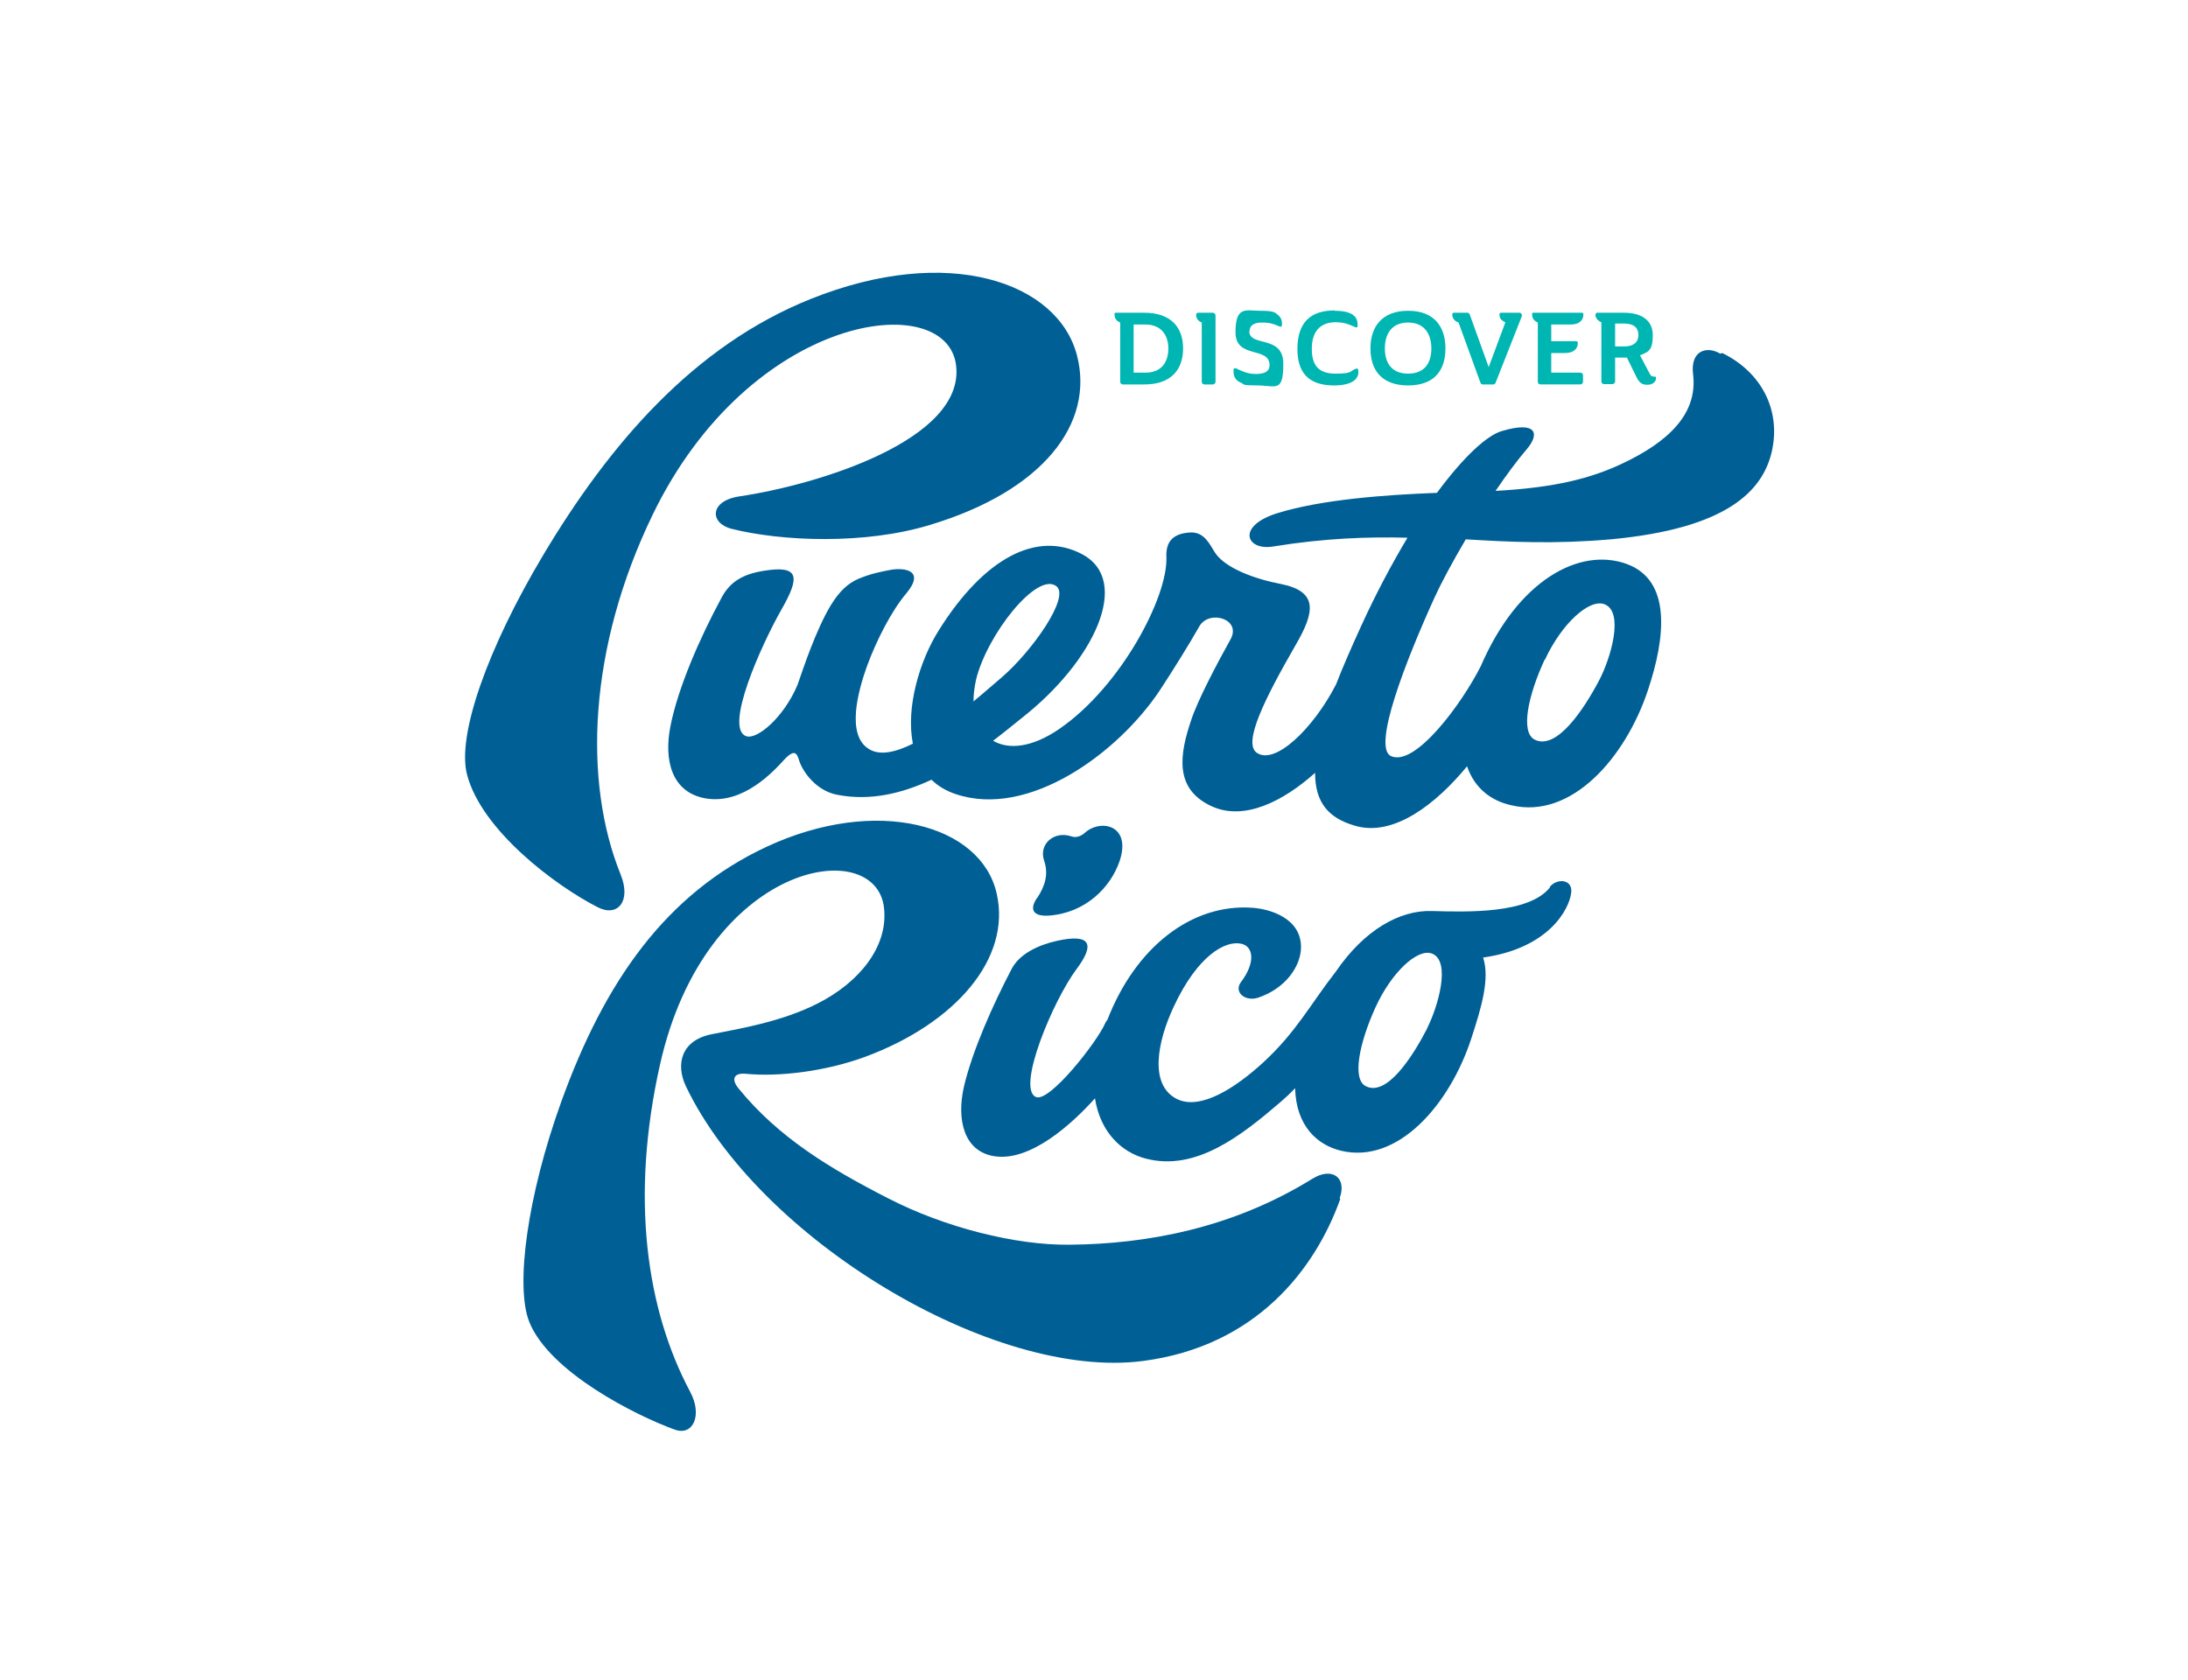 <?xml version="1.0" encoding="UTF-8"?>
<svg id="Layer_1" xmlns="http://www.w3.org/2000/svg" version="1.1" viewBox="0 0 668 513">
  <!-- Generator: Adobe Illustrator 29.2.1, SVG Export Plug-In . SVG Version: 2.1.0 Build 116)  -->
  <defs>
    <style>
      .st0 {
        fill: #00b6b2;
      }

      .st1 {
        fill: #006096;
      }
    </style>
  </defs>
  <path class="st0" d="M340.2,95.9c0-.2.2-.4.4-.4h8.8c8,0,11.8,4.4,11.8,10.9s-3.7,11-11.8,11h-6.6c-.4,0-.8-.3-.8-.8v-18.1c-1.2-.5-1.7-1.4-1.7-2.2v-.3h0ZM346.1,99.1v14.7h3.6c5.3,0,7-3.7,7-7.4s-1.9-7.3-7-7.3c0,0-3.6,0-3.6,0Z"/>
  <path class="st0" d="M365.6,95.5h4.7c.4,0,.8.4.8.8v20.3c0,.4-.4.8-.8.8h-2.6c-.4,0-.8-.3-.8-.8v-18.1c-1.2-.5-1.7-1.4-1.7-2.2v-.3c0-.2.2-.4.4-.4h0Z"/>
  <path class="st0" d="M381.4,101.1c0,5,10.4,1,10.4,10s-2.4,6.6-7.8,6.6-3.8-.3-5.3-.9c-1.6-.7-2.1-2-2.1-3.3s.1-1,.5-1,.5,0,.9.3c1.8.8,3.2,1.4,5.4,1.4s4.2-.5,4.2-2.7c0-5.8-10.4-1.8-10.4-10s3.2-6.6,7.5-6.6,4.5.5,5.5,1.3c1.1.9,1.2,2,1.2,2.8s-.3.9-1,.6c-1.6-.7-2.7-1.1-5.2-1.1s-3.7,1-3.7,2.6h-.1Z"/>
  <path class="st0" d="M407.5,94.9c3,0,5.4.6,6.4,2.1.4.6.6,1.4.6,2.2s-.2,1-1,.6c-1.3-.6-3-1.4-5.7-1.4-4.9,0-7.3,3-7.3,8.1s2.1,7.6,7.2,7.6,4.4-.7,6-1.4c.7-.3,1-.2,1,.6s0,1.2-.3,1.7c-.9,1.9-3.6,2.7-7.1,2.7-6.4,0-11.2-2.6-11.2-11.1s4.4-11.8,11.3-11.8h.1Z"/>
  <path class="st0" d="M429.9,117.7c-7.9,0-11.5-4.5-11.5-11.3s3.7-11.5,11.5-11.5,11.4,4.7,11.4,11.5-3.5,11.3-11.4,11.3ZM429.9,114.1c5.3,0,7.1-3.6,7.1-7.7s-1.9-7.9-7.1-7.9-7.1,3.7-7.1,7.9,1.9,7.7,7.1,7.7Z"/>
  <path class="st0" d="M463.9,95.5h-5.7c-.2,0-.4.2-.4.4v.3c0,1.3,1,1.8,1.7,2.2h.1l-5.1,13.7-5.8-16.1c-.1-.3-.4-.5-.7-.5h-4.2c-.2,0-.4.2-.4.4v.3c0,.8.5,1.8,1.9,2.3l6.7,18.4c.1.3.4.5.7.5h3.2c.3,0,.6-.2.7-.5l8-20.3c.2-.5-.2-1.1-.7-1.1h0Z"/>
  <path class="st0" d="M467.7,95.9c0-.2.2-.4.4-.4h14.9c.2,0,.4.2.4.4v.3c0,1.4-1.1,2.9-3.8,2.9h-6v5.1h7.7c.2,0,.4.2.4.4v.3c0,1.4-1.1,2.9-3.8,2.9h-4.3v6h8.9c.4,0,.8.3.8.8v2c0,.4-.4.8-.8.8h-12.2c-.4,0-.8-.3-.8-.8v-18.1c-1.2-.5-1.7-1.4-1.7-2.2v-.3h-.1Z"/>
  <path class="st0" d="M487.2,95.9c0-.2.2-.4.4-.4h8.2c5.1,0,8.8,2.1,8.8,6.9s-1.5,5.1-3.9,6.1l2.9,5.5c.5,1,1,1,1.4,1s.6,0,.6.4c0,1.2-1,2.1-2.7,2.1s-2.4-.7-3.2-2.2l-3-6.1h-3.6v7.3c0,.4-.4.8-.8.8h-2.6c-.4,0-.8-.3-.8-.8v-18.1c-1.2-.5-1.8-1.4-1.8-2.2v-.3h.1ZM493.1,98.9v6.9h2.7c2.7,0,4.4-1.1,4.4-3.5s-1.6-3.5-4.4-3.5h-2.7Z"/>
  <path class="st1" d="M473.2,271c-6.5,8.1-25.2,7.5-36.1,7.2-9.7-.3-20.5,5.7-29.2,18.4-8,10.3-12.1,18.5-22.3,27.9-8.2,7.5-19,14.7-26.3,11.1-8.5-4.3-6-17.4-1-28.1,7.4-15.9,15.9-20.4,20.7-19.3,3.6.8,4.5,5.6-.2,11.8-2.1,2.9,1.2,5.9,5.2,4.7,8.5-2.8,13.2-9.7,13.2-15.5,0-8.7-9.2-11.6-14.9-12-18.3-1.3-35.5,11.8-44.2,34.2-.2.3-.5.6-.7,1.1-2.6,5.9-17,24.2-21.1,22.5-6.1-2.5,5.2-29.5,12.4-39.1,5.6-7.5,4.4-10.9-6-8.6-5.8,1.3-11.5,4-13.9,8.7-5.5,10.5-11.9,24.7-14.5,35.8-2.3,10-.1,19.9,9.4,21.3,11,1.6,23.6-9.9,30.6-17.7,1.6,10.3,8.1,16.5,15.5,18.4,15.3,4,29.2-7,41.3-17.4,1.4-1.2,2.9-2.6,4.3-4.1.3,11.4,6.6,17.3,14,19.1,17.5,4.2,33.3-14.3,39.8-34.3,3.1-9.5,5.7-18.2,3.6-24.7,20-2.8,26.3-14.7,26.9-19.8.5-4.2-4.4-4.5-6.6-1.7h.1ZM435.7,314.1c-4.5,8.7-12.3,20.8-18.7,17.6-4.3-2.1-2-13.2,2.9-24s12.9-18.2,17.3-16.5c5.9,2.3,1.8,16.3-1.5,22.8h0ZM525.2,108c-4-2.4-9.2-1.1-8.3,6.3,1.5,12.3-7.9,20.8-21.7,27.3-9.6,4.5-20.4,7.3-38.6,8.3,3.2-4.7,6.5-9.2,9.5-12.7,4.1-4.8,3-8.7-7.5-5.6-4.6,1.3-11.7,7.8-19.9,18.9-15.7.6-35.1,2-48.7,6.2-12.6,3.9-9.6,11.5-1.4,10.2,16.1-2.6,29.1-3,41.1-2.7-4.6,7.7-9.5,16.8-14.2,27.1-3,6.6-5.6,12.5-7.6,17.7-7,13.6-18.8,24.9-24.3,20.8-4.1-3.1,2.5-16.4,12-32.9,5.8-10,7-16.3-4.7-18.6-7.8-1.5-16.9-4.8-20-9.6-1.6-2.5-3.2-6.3-7.5-6.1-5.4.3-7.5,2.9-7.3,7.5.5,12.1-13.8,39.5-32.7,52.5-8.3,5.7-15.5,6.4-20.2,3.6,3.3-2.5,6.2-4.9,8.7-6.9,22.1-17.3,33.8-42,18.4-50.1-13.7-7.2-29.8,1.1-43.7,23.3-5.8,9.2-10.1,23.5-7.9,34.6-5.2,2.6-10,3.7-13.3,1.7-7.2-4.2-3.4-17.9-.7-25.4,2.9-7.9,7.5-16.9,12-22.2,5.9-7.1-.6-7.9-4.7-7.2-3.1.6-5.9,1.1-9.8,2.7-3.3,1.4-5.9,3.8-8.6,8.2-4.5,7.5-8.3,19-10.1,24.2-4.2,10-12.4,16.9-15.7,15.7-6.8-2.4,4.6-27.8,10.8-38.7,5.6-9.8,5.6-13.6-5.4-11.8-6.3,1-10.3,3.3-12.9,8.2-6.8,12.6-13.3,27.6-15.6,39.2-2.1,10.5.4,20.3,10.7,22.1,11.5,2,20.9-8.4,24-11.8,3.3-3.5,3.9-1.9,4.6.3,1.1,3.4,5.2,9.2,11.6,10.4,10.2,2,20-.5,28.8-4.6,1.9,1.9,4.4,3.4,7.4,4.4,22.3,7.5,49.6-12.6,62.3-31.7,3.7-5.6,9.1-14.3,12.1-19.6,3-5.1,12.9-2.2,9.5,4-4.3,7.7-10.1,18.8-12,24.6-3.6,10.6-5.3,21.1,6.2,26.4,10,4.6,22-1.6,31.6-10.2,0,9.2,4.2,13.8,12,16.1,12,3.7,25.1-6.8,34.4-18.1,2.3,6.8,7.5,10.6,13.5,11.9,18.4,4.4,34.9-14.6,41.7-35.1,5.4-16.1,7.3-33.6-6.5-38.6-14.4-5.2-33.2,5-44.5,31.2h0c-5.8,11.5-20,30.8-27.4,27.5-5.9-2.6,4.6-29.4,13.3-48.5,2-4.4,5.5-10.9,9.5-17.7,13.5.8,27.1,1.5,44.2,0,35.6-3.3,46.6-14.8,49.3-27.1,2.7-12.5-3.3-24-15.2-29.8l-.6.2ZM298,207.5c3.4-13.8,18.6-33,24.5-28.5,4.3,3.3-7.4,19.8-16.5,27.7-2.5,2.1-5.5,4.8-8.8,7.5,0-2.1.3-4.3.8-6.7ZM471.7,201.4c5.1-11,13.5-18.6,18.1-16.9,6.2,2.3,1.9,16.7-1.6,23.3-4.7,8.9-12.9,21.3-19.6,18.1-4.5-2.2-2.1-13.5,3-24.5h.1ZM182.4,277c-12.9-6.6-35.3-23.4-39.8-40.4-3.2-12.1,6.4-38.9,23.3-67.2,20.2-33.8,45.9-63.8,81.6-78.1,42.1-16.9,75.5-5.1,81.3,17.2,5.4,20.8-10.3,41.4-44.9,51.8-20,6.1-45.3,5-60.5,1.2-6.8-1.7-6.8-8.5,2.2-9.9,24.4-3.6,69-17.4,66.3-40-2.8-23.7-62.8-16.2-92.7,45.7-19.6,40.6-21.2,81.4-9.7,109.8,3.3,8.2-1,13.1-7.1,9.9h0ZM409.2,366.1c-7.7,21.6-25.8,45-60.2,49.5-45.7,6-117.3-37.2-139.6-83.9-3.2-6.8-1.4-14.1,8-15.9,8.6-1.7,21.3-3.8,32.3-9.4,12.6-6.4,21.5-17.3,20.2-29.1-2.4-22.6-54.5-14.2-68.4,47.8-9.1,40.6-4.2,74.7,9.2,99.9,3.9,7.3.8,13.5-4.6,11.6-11.7-4.2-38.3-17.5-44.5-32.9-4.4-11-.5-38.8,9.7-67.1,13.3-37,32.1-63.7,62.7-78,33.7-15.7,65.6-6.8,70.3,14.3,4.5,19.8-12.6,39.6-40.1,49.8-12.2,4.5-26.5,6.2-36.6,5.2-3.5-.3-4.5,1.6-2.1,4.5,12.2,15,28,24.5,45.6,33.5,17.2,8.9,39,14.4,55.4,14.2,23.5-.2,49.7-5,74.1-20.1,6.1-3.8,10.7-.4,8.4,5.9l.2.2ZM316.6,274.3c2.6-3.9,3.5-7.5,2.2-11.4-1.8-5,2.9-9.3,8.3-7.5,1.3.5,2.8,0,3.9-.9,4.8-4.6,14.6-2.7,10.8,8.5-2.7,7.9-10.3,15.8-21.6,16.6-4.6.3-6.1-1.7-3.6-5.4h0Z"/>
</svg>